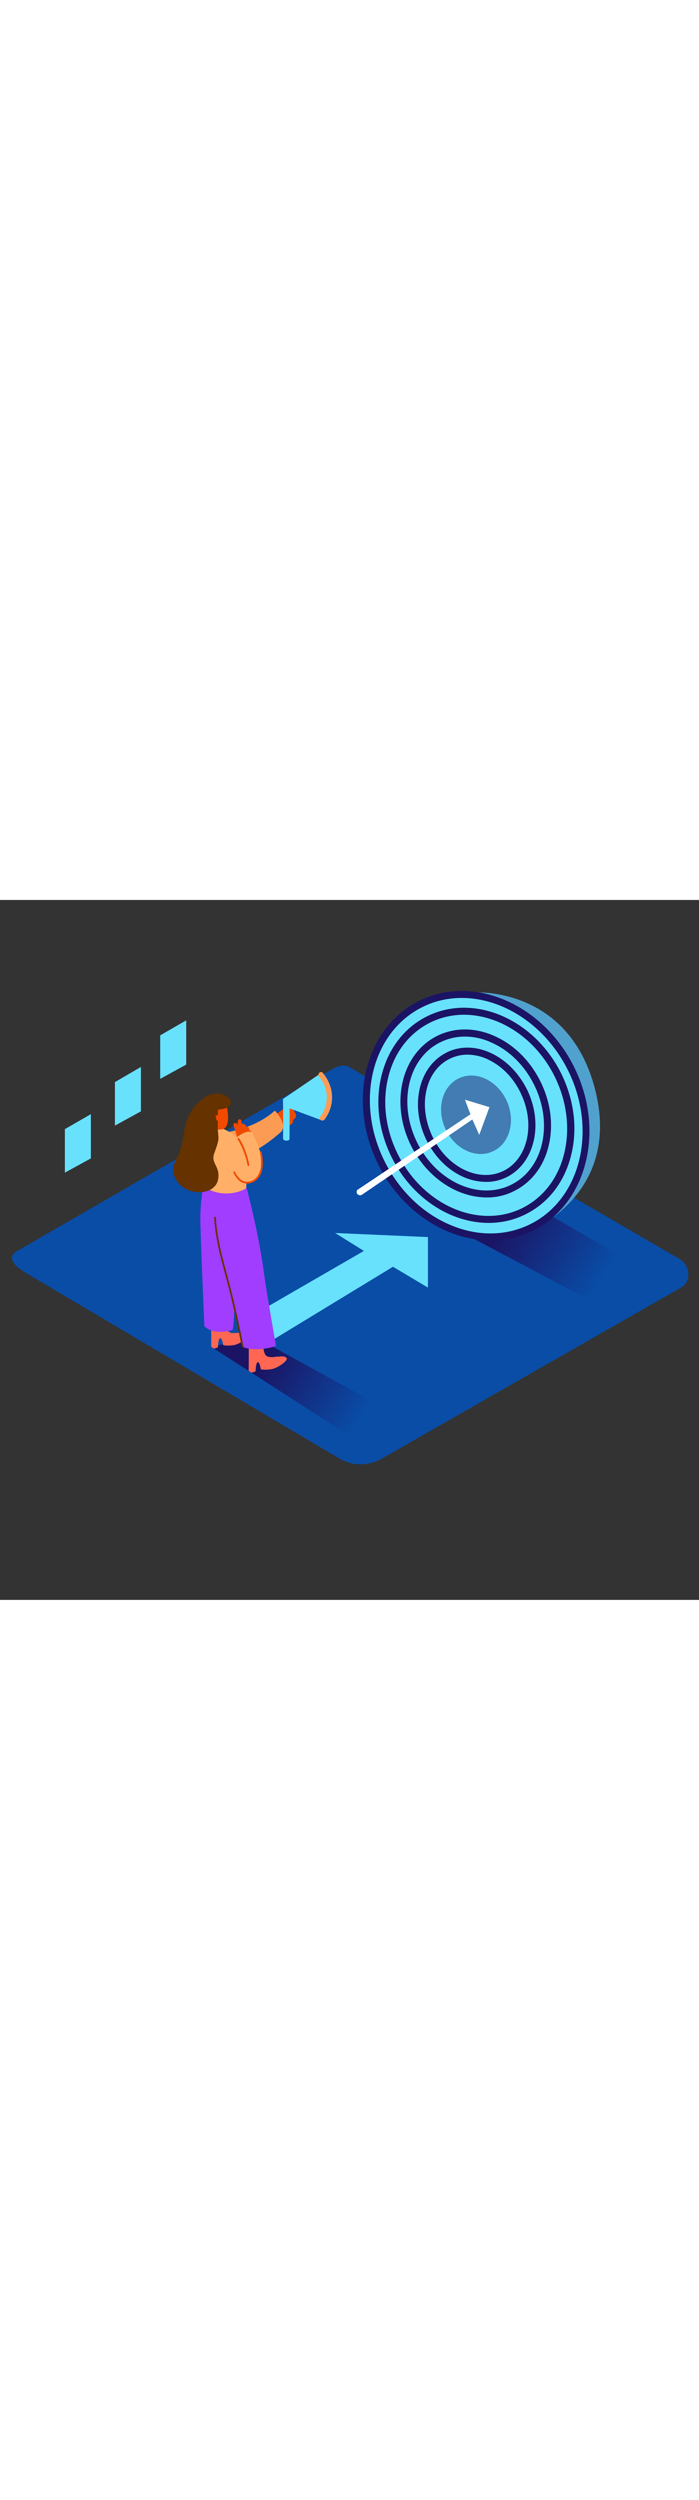 <svg version="1.1" id="Layer_1" xmlns="http://www.w3.org/2000/svg" xmlns:xlink="http://www.w3.org/1999/xlink" x="0px" y="0px" viewBox="0 0 500 500" style="width: 140px;" xml:space="preserve" data-imageid="target-1-18" imageName="Target 1" class="illustrations_image">
<rect x="0" y="0" width="500" height="500" fill="#333333" stroke="none"/>
<style type="text/css">
	.st0{fill:#094DA7;}
	.st1{fill:url(#SVGID_1_);}
	.st2{fill:url(#SVGID_00000065796706667141154110000014057422957474823091_);}
	.st3{fill:#68E1FD;}
	.st4{opacity:0.31;fill:#1B1464;enable-background:new    ;}
	.st5{opacity:0.49;fill:#1B1464;enable-background:new    ;}
	.st6{fill:#1B1464;}
	.st7{fill:#F04900;}
	.st8{fill:#FF6753;}
	.st9{fill:#A03DFF;}
	.st10{fill:#FC9C54;}
	.st11{fill:#FFAF68;}
	.st12{fill:#653200;}
	.st13{fill:#FFFFFF;}
</style>
<g id="background">
	<path class="st0" d="M243.3,399.3L18,266.1c-7.2-4-13.3-10.6-6.3-15l226.1-130.3c3.4-2.1,8.6-3.5,12-1.5l236.5,137.3&#10;&#9;&#9;c7.2,4.2,8.5,15.8,1.3,20L273,399.1C263.8,404.4,252.5,404.5,243.3,399.3z"/>
	
		<linearGradient id="SVGID_1_" gradientUnits="userSpaceOnUse" x1="258.678" y1="132.157" x2="191.278" y2="175.217" gradientTransform="matrix(1 0 0 -1 0 502)">
		<stop offset="0" style="stop-color:#094DA7"/>
		<stop offset="1" style="stop-color:#1B1464"/>
	</linearGradient>
	<polyline class="st1" points="151.1,319.2 261.4,390.1 290.2,371.4 182.5,312.2 &#9;"/>
	
		<linearGradient id="SVGID_00000096020593904051074260000000643127244220410815_" gradientUnits="userSpaceOnUse" x1="429.492" y1="228.823" x2="359.622" y2="273.463" gradientTransform="matrix(1 0 0 -1 0 502)">
		<stop offset="0" style="stop-color:#094DA7"/>
		<stop offset="1" style="stop-color:#1B1464"/>
	</linearGradient>
	<polyline style="fill:url(#SVGID_00000096020593904051074260000000643127244220410815_);" points="313.1,228.4 429.2,289.8 &#10;&#9;&#9;466.9,267.5 379.1,216.9 &#9;"/>
</g>
<g id="square">
	<polygon class="st3" points="46.4,194.8 65,184.6 65,153 46.4,163.7 &#9;"/>
	<polygon class="st3" points="82.2,161.2 100.8,151 100.8,119.3 82.2,130.1 &#9;"/>
	<polygon class="st3" points="114.6,127.8 133.2,117.6 133.2,86 114.6,96.7 &#9;"/>
</g>
<g id="target">
	<path class="st3" d="M339.2,66.1c0,0,69.2-4.8,87.1,71.9c16.9,72.2-46,97.6-46,97.6"/>
	<path class="st4" d="M339.2,66.1c0,0,69.2-4.8,87.1,71.9c16.9,72.2-46,97.6-46,97.6"/>
	
		<ellipse transform="matrix(0.894 -0.448 0.448 0.894 -32.011 169.089)" class="st3" cx="341.1" cy="152.1" rx="75.7" ry="89.1"/>
	
		<ellipse transform="matrix(0.907 -0.421 0.421 0.907 -32.964 157.564)" class="st5" cx="340.5" cy="153.5" rx="24.1" ry="28.8"/>
	<path class="st6" d="M347.5,201.4c-6.2-0.1-12.3-1.6-17.9-4.4c-10.7-5.3-19.6-14.8-25.1-26.6s-7-24.8-4.1-36.4&#10;&#9;&#9;c2.9-11.8,10-20.8,19.8-25.4s21.3-4.1,32.1,1.3c10.7,5.3,19.6,14.8,25.2,26.6l0,0c11.5,24.7,4.4,52.4-15.7,61.8&#10;&#9;&#9;C357.3,200.4,352.4,201.5,347.5,201.4z M334.4,110.5c-4.2,0-8.3,0.9-12.2,2.7c-8.4,3.9-14.5,11.7-17,22&#10;&#9;&#9;c-2.6,10.5-1.2,22.2,3.8,33.1s13.1,19.5,22.8,24.3c9.5,4.7,19.4,5.1,27.8,1.2c17.6-8.2,23.6-32.9,13.2-55.1&#10;&#9;&#9;c-5-10.9-13.1-19.5-22.8-24.3C345.3,111.9,339.9,110.6,334.4,110.5L334.4,110.5z"/>
	<path class="st6" d="M348.1,212.5c-20.9,0-42.5-13.9-54-36.8c-15.3-30.5-7-65.7,18.4-78.5c12.4-6.2,27-6.3,41-0.1&#10;&#9;&#9;c13.9,6.1,25.5,17.5,32.9,32.2l0,0c7.4,14.7,9.6,30.9,6.2,45.7c-3.4,14.9-12.2,26.6-24.6,32.8C361.9,211,355,212.6,348.1,212.5z&#10;&#9;&#9; M332.5,97.6c-6.2,0-12.2,1.4-17.8,4.2c-23,11.5-30.2,43.7-16.2,71.7s44.2,41.4,67.2,29.9c11.1-5.5,18.9-16,22-29.4&#10;&#9;&#9;c3.1-13.6,1.1-28.6-5.8-42.3l0,0c-6.9-13.7-17.7-24.3-30.5-29.9C345.6,99.1,339.1,97.6,332.5,97.6z"/>
	<path class="st6" d="M349.5,230.7c-27,0-54.7-17.5-69.2-46.6c-9.4-18.8-12.1-39.6-7.4-58.6c4.7-19.2,16.2-34.2,32.4-42.3&#10;&#9;&#9;c33.3-16.7,76.3,1.4,95.9,40.3c9.4,18.8,12.1,39.6,7.4,58.6c-4.7,19.2-16.2,34.2-32.4,42.3C367.9,228.6,358.8,230.7,349.5,230.7z&#10;&#9;&#9; M331.9,82c-8.5,0-16.8,1.9-24.4,5.7c-14.9,7.5-25.5,21.3-29.8,39c-4.4,17.9-1.9,37.5,7,55.2c13.7,27.4,39.6,43.8,64.7,43.8&#10;&#9;&#9;c8.5,0,16.8-1.9,24.4-5.7c14.9-7.5,25.5-21.3,29.8-39s1.9-37.4-7-55.2C382.9,98.4,357,82,331.9,82z"/>
	<path class="st6" d="M350.8,243.2c-10.6-0.1-21.1-2.3-30.8-6.5c-20.9-8.9-38.4-25.7-49.3-47.5C248,144,261,91.6,299.5,72.2&#10;&#9;&#9;s88.4,1.7,111,46.8l0,0c22.6,45.1,9.7,97.6-28.9,117C372.1,240.8,361.5,243.2,350.8,243.2z M330.3,70c-9.9,0-19.7,2.2-28.5,6.7&#10;&#9;&#9;c-36.1,18.1-48,67.6-26.6,110.2c10.4,20.7,27,36.8,46.8,45.2s40,8.1,57.5-0.6c36.1-18.1,48-67.6,26.6-110.2&#10;&#9;&#9;C390,89.3,359.7,70,330.3,70z"/>
</g>
<g id="arrow_2">
	<polygon class="st3" points="173.9,300.6 260.3,250.7 239.7,237.9 306.1,240.8 306.1,276.9 281.1,262 195.6,314 &#9;"/>
</g>
<g id="character">
	<path class="st7" d="M189.6,159.3l5.5-4.1c0-0.4,0.2-0.7,0.5-0.9c5.3-3.7,10.5-7.3,15.7-11c0.6-0.4,1.4-0.3,1.8,0.3&#10;&#9;&#9;c0.1,0.1,0.1,0.2,0.2,0.4c0.6,0.9-0.1,1.9-1,2.7s-2,1.6-3,2.4c0.1,0.1,0.2,0.2,0.3,0.4c0.8,1.3,2.1,3,2.2,4.6&#10;&#9;&#9;c0,1.4-1.2,2.4-2.2,3.2v0.2c0.2,1.9-0.6,2.4-2.2,3.4c-0.3,0.2-0.7,0.3-1,0.2c-1.1,0.7-2.2,1.3-3.4,1.8l-4.6,2.4&#10;&#9;&#9;c-1.2,0.6-2-0.8-1.6-1.8c-0.9,0.1-1.3-0.9-1.1-1.7c-0.1-0.1-0.2-0.3-0.3-0.4c0,0,0,0,0-0.1l-1.6,1.3c-1.3,1-2.8-1-1.5-2l1.1-0.9&#10;&#9;&#9;l-2.3,1.8c-0.6,0.4-1.4,0.3-1.8-0.2S189,159.7,189.6,159.3z"/>
	<path class="st8" d="M153.1,320.5l-2-1.3v-22.3l9.8-0.4c0,0,0.2,9.5,2.4,11.7s8,0.6,8.6,0.8s4.4-0.9,6.1,0.9s-5.9,6.9-9.9,7.9&#10;&#9;&#9;c-2.8,0.6-5.6,0.7-8.4,0.3c0,0-0.9-5.7-2.3-5.1s-1.5,6.6-1.5,6.6L153.1,320.5z"/>
	<path class="st9" d="M145.7,202.4c-1.4,7.7-2.2,15.4-2.4,23.2c-0.2,8.8,2.9,78.9,2.9,78.9s5.8,6.8,20,2.7c2-0.6,2.7-68.4,2.7-68.4&#10;&#9;&#9;l-4.8-31.1"/>
	<path class="st10" d="M152.2,167c0.8,0,26.8-0.7,44.4-16.5c0,0,8.4,8.3,5,14.6c0,0-25,24.1-44,19.1"/>
	<path class="st8" d="M179.9,337.7l-2-1.3l0.1-22.3l9.8-0.4c0,0,0.2,9.5,2.4,11.7s8,0.6,8.6,0.8s4.4-0.9,6.1,0.9s-5.9,6.9-9.9,7.9&#10;&#9;&#9;c-2.8,0.6-5.6,0.7-8.4,0.3c0,0-0.9-5.7-2.3-5.1s-1.5,6.6-1.5,6.6L179.9,337.7z"/>
	<path class="st9" d="M176.4,205.6c0,0,9,33.3,12.7,63.1c0.9,7.2,8.3,49.9,8.3,49.9s-12.2,4.5-23.1,1c0,0-12.9-54.5-13.5-55.5&#10;&#9;&#9;s-9.3-36.4-10.3-61.7"/>
	<path class="st11" d="M148.8,163.3l5.1-1.9c1.3,0.1,13,3.9,18.4,11.7c0.7,2.4,1.3,4.9,1.7,7.4c0.7,3.4,1.3,6.7,1.7,10.1&#10;&#9;&#9;c0.5,3.7,0.7,7.4,0.6,11.1c0,1.6-0.1,2.4-0.2,4c-0.6,0.6-1.3,1.1-2,1.4c-15.4,6.6-27.6-1.4-28.2-2.7s-2.6-19.4-3.8-30.2&#10;&#9;&#9;C141.6,169.4,144.3,164.9,148.8,163.3z"/>
	<path class="st7" d="M161.4,143.5c0,0,4.8,17.6-1.6,20s-14.7-4.5-15.5-8.1S151.7,138.2,161.4,143.5z"/>
	<path class="st12" d="M160.1,139.2c-4.3-1.9-9.5-0.8-13.3,1.6c-4.4,2.7-5.8,7.3-5.1,12.3c1.1,8.1,8.1,9.6,9.6,9.3s3.2-0.9,3.4-4.7&#10;&#9;&#9;s-2.9-7.1,0.9-7.8s8.3-0.7,9.4-4.5S160.1,139.2,160.1,139.2z"/>
	<path class="st12" d="M153.1,181.5c2.4-7.1,3.7-9.8,3-13.7c-0.3-3.3-0.4-6.6-0.3-9.9c-1-0.7-2.7-1.7-2.3-3.1c0.3-0.8,1.1-1.2,1.9-1&#10;&#9;&#9;c0.1,0,0.2,0.1,0.2,0.1c0.1,0,0.1,0.1,0.2,0.1c0.1-2.7,0.2-4.7,0.2-4.7l-11.2-7c0,0-9.3,5.5-12.5,20c-1,4.4-1.4,9-2.5,13.4&#10;&#9;&#9;c-0.9,3.4-2.1,6.8-3.8,9.9c-1.5,3-2.8,5.9-2,9.3c1.1,4.6,4,8.5,8,11c8.8,5.4,22.3,3.2,24-6.3S150.8,188.5,153.1,181.5z"/>
	<path class="st7" d="M167.6,162.7c-0.5-0.7-0.7-1.5-0.6-2.4c0.1-0.7,0.8-1.1,1.5-1c0.3,0.1,0.6,0.2,0.8,0.5l0.6,0.8&#10;&#9;&#9;c0.1-1,0.2-1.9,0.3-2.9c0.1-0.7,0.8-1.1,1.5-1c0.5,0.1,1,0.5,1,1.1c0.1,0.3,0.1,0.6,0.1,0.9c0.1,0.3,0.2,0.7,0.2,1&#10;&#9;&#9;c1.4,0.2,3,0.7,3.2,2.2c0,0,0,0.1,0,0.1c1,0,2.1,0.4,2.1,1.7c0,0.2,0,0.5-0.1,0.7c1.1,0.3,1.8,0.9,1.7,2.2&#10;&#9;&#9;c-0.2,1.6-0.6,3.2-1.2,4.7c-0.2,0.4-0.5,0.7-0.9,0.7c-0.2,0.7-0.3,1.3-0.5,2c-0.5,0.9-1.6,1.3-2.5,0.9c-0.3-0.1-0.5-0.3-0.6-0.5&#10;&#9;&#9;c-0.1,0-0.3,0-0.4-0.1c-0.3,0.2-0.7,0.3-1,0.2c-0.6,0.4-1.4,0.2-1.8-0.4c0,0-0.1-0.1-0.1-0.2c-0.3-0.3-0.4-0.7-0.4-1.1&#10;&#9;&#9;c0-0.3,0-0.6,0-0.9l0,0C169.4,169,168.5,165.8,167.6,162.7z"/>
	<path class="st11" d="M169.7,169.2c0.4,0.1,6-5.1,10.3-3.3c0,0,16.3,27.5,1.1,34.8c-7.6,3.6-13.4-7.5-13.4-7.5l4.3-8.5L169.7,169.2&#10;&#9;&#9;z"/>
	<path class="st7" d="M171.1,170.3c3.6,5.8,6,12.3,7.2,19c0.1,0.8-1.1,1.1-1.2,0.3c-1.2-6.6-3.6-12.9-7.1-18.7&#10;&#9;&#9;C169.6,170.3,170.6,169.7,171.1,170.3z"/>
	<path class="st7" d="M168,194.2c1.3,2.4,2.9,5,5.4,6.3c3,1.6,6.6,0.7,9.1-1.4c5.3-4.6,4.5-12.5,3.5-18.7c-0.1-0.8,1.1-1.1,1.2-0.3&#10;&#9;&#9;c1.2,6.9,1.9,16-4.7,20.6c-2.6,1.9-5.9,2.4-8.9,1.3c-3.1-1.3-5.1-4.2-6.6-7.1C166.6,194.1,167.7,193.5,168,194.2z"/>
	<path class="st12" d="M154.4,226.9c0.8,15.9,5.5,31.2,9.5,46.5s7.4,30.6,10.3,46.1l-1.3-0.4c-3-15.6-6.4-31.2-10.5-46.6&#10;&#9;&#9;c-4-15-8.4-30.1-9.2-45.7C153.1,226.1,154.3,226.1,154.4,226.9z"/>
	<path class="st3" d="M202.5,149v22c1.3,1.2,3.2,1.3,4.6,0.2l0.1-22.3l22.1,8.2c0,0,7.9-4.4,7.9-16.1s-7.8-17.2-7.8-17.2l-27,18.4&#10;&#9;&#9;L202.5,149z"/>
	<path class="st10" d="M230.9,123.5c-1.6-1.8-4.2,0.8-2.7,2.7c7.2,8.5,7.4,19.8,0.8,28.7c-1.4,2,1.8,3.8,3.2,1.9&#10;&#9;&#9;C239.9,146.4,239.1,133.3,230.9,123.5z"/>
</g>
<path id="arrow_1" class="st13" d="M337.9,156.8L259,210.5c-1.1,0.8-2.7,0.5-3.5-0.6l0,0c-0.7-1-0.5-2.4,0.5-3.1c0,0,0,0,0.1,0&#10;&#9;l80.4-53.7l-3.9-10.4l17.5,5.3l-7.3,19.8L337.9,156.8z"/>
</svg>